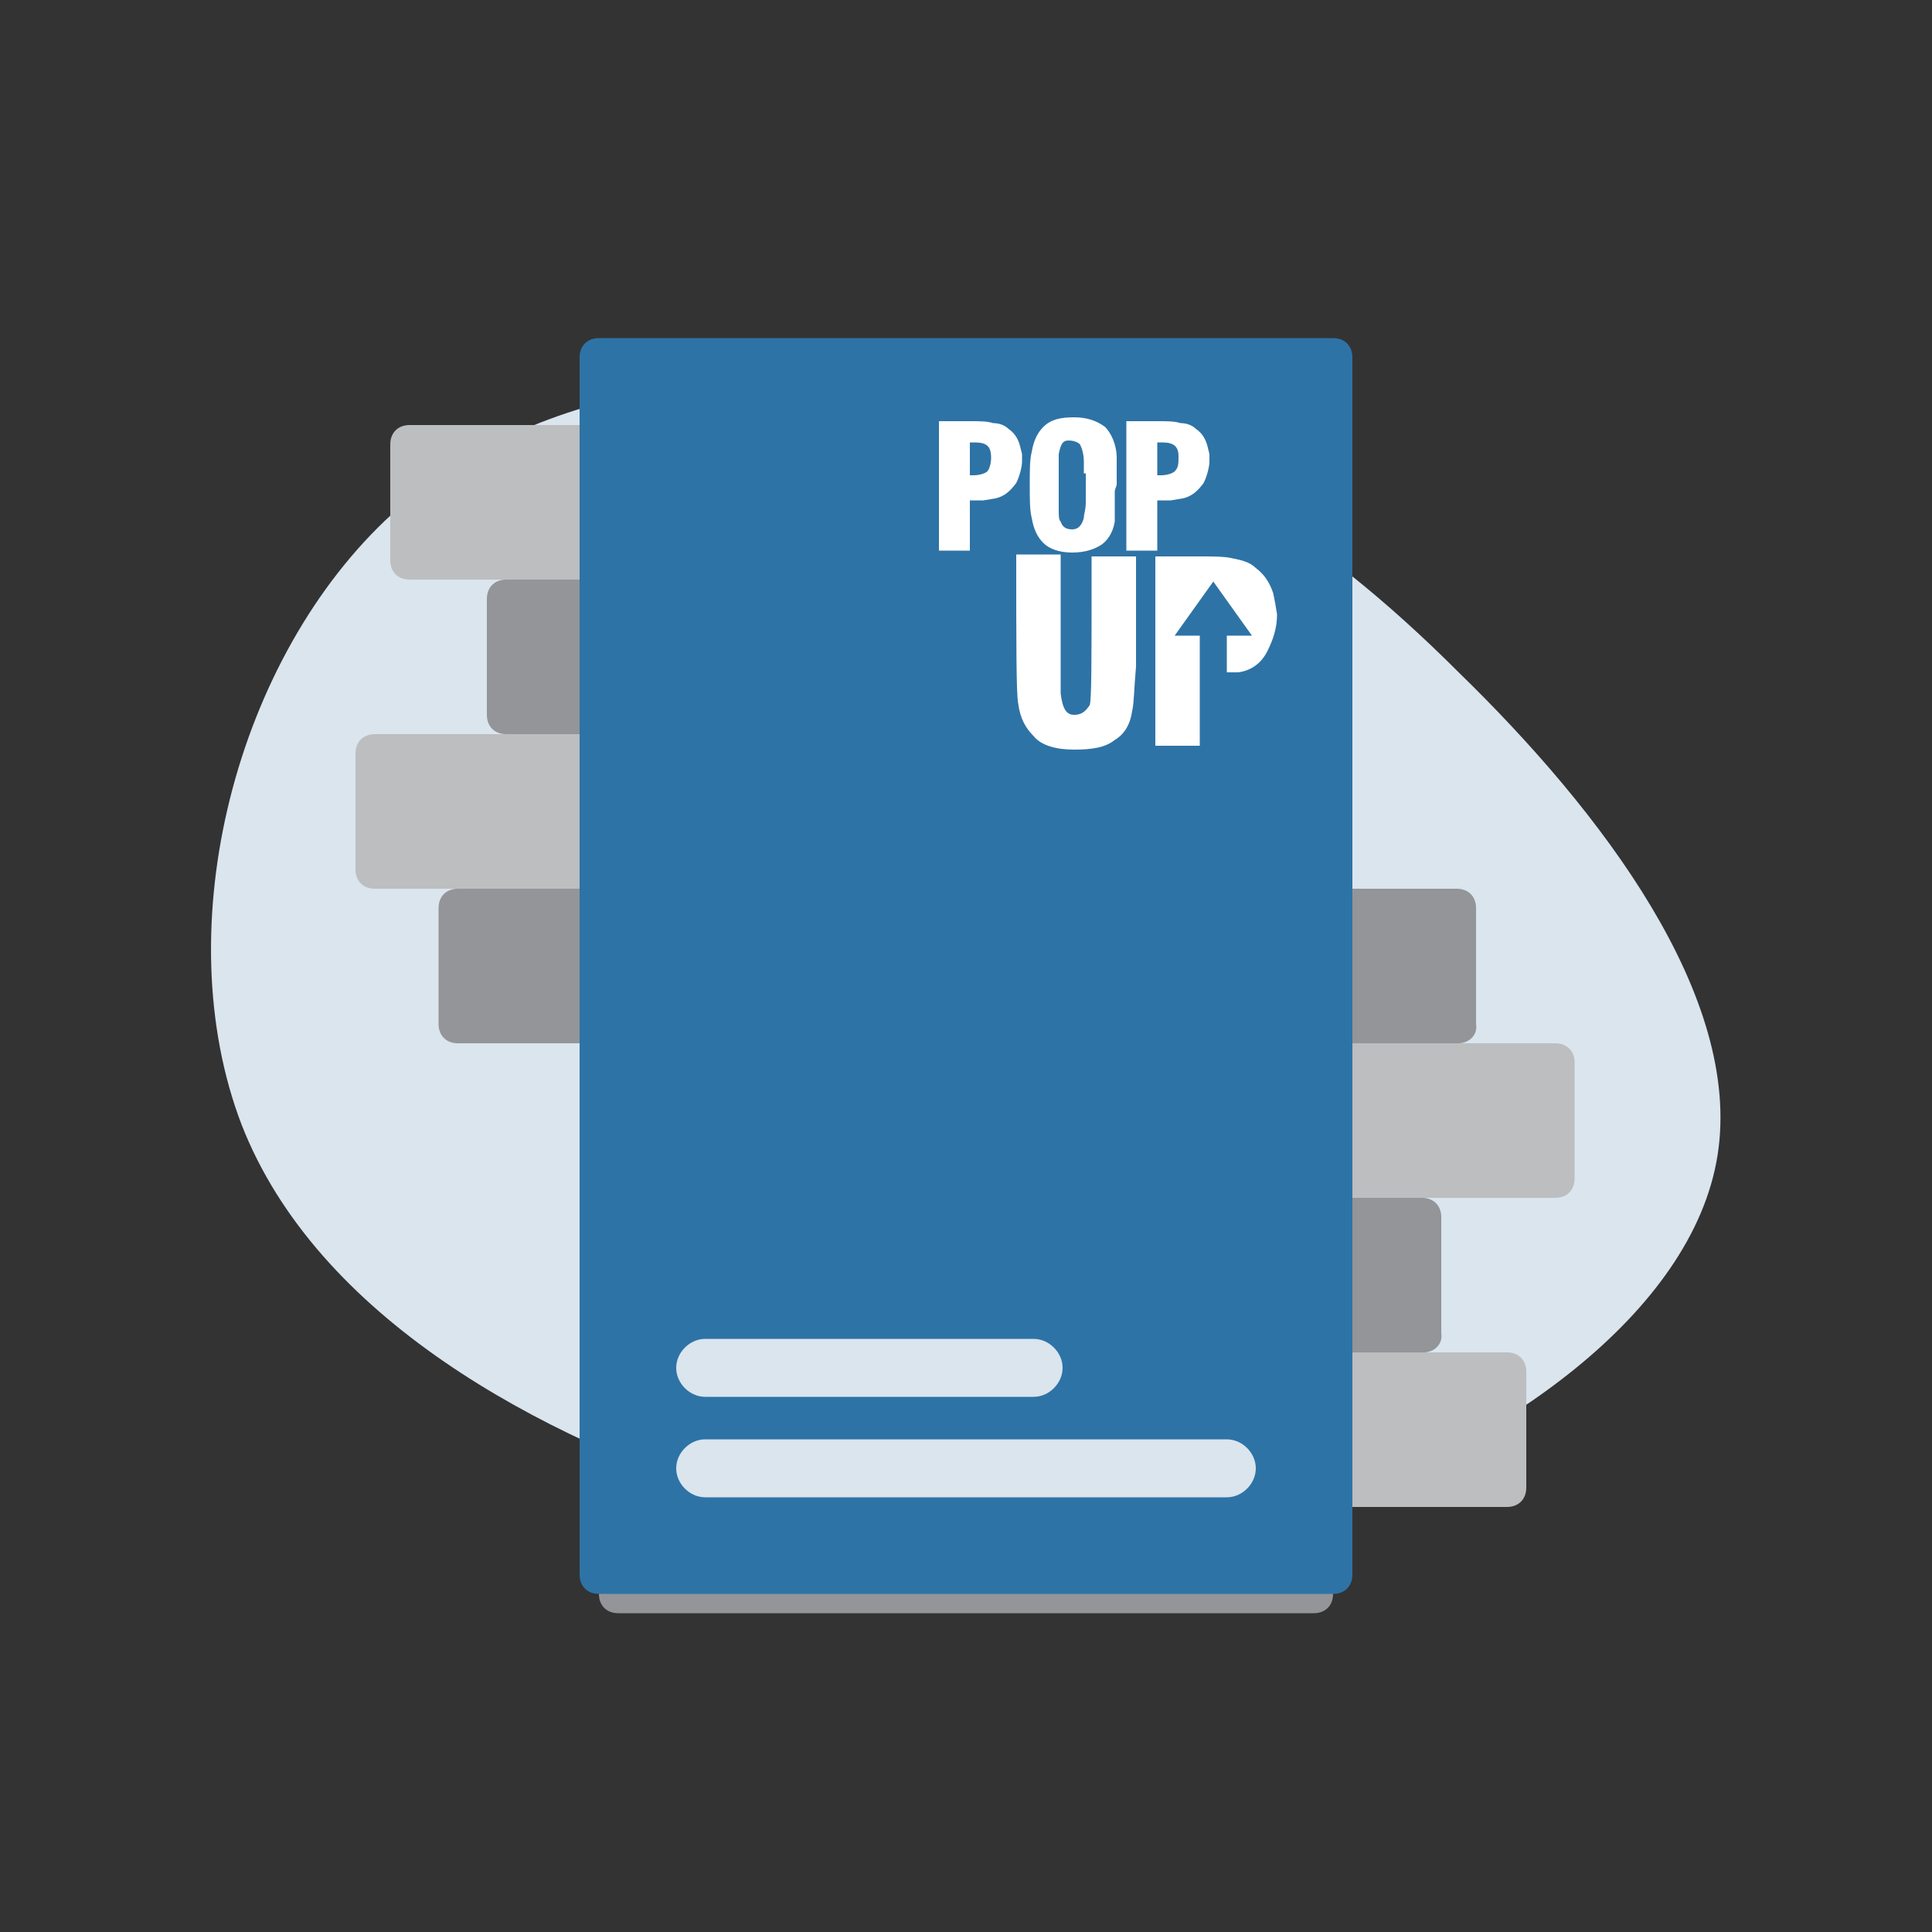 <?xml version="1.0" encoding="utf-8"?><svg version="1.1" id="Layer_1" xmlns="http://www.w3.org/2000/svg" x="0" y="0" viewBox="0 0 100 100" xml:space="preserve"><rect x="0" y="0" width="100" height="100" fill="#333333" stroke="none"/><style>.st0{fill:#dae5ee}.st2{fill:#bcbec0}.st3{fill:#939598}</style><path class="st0" d="M75.5 34.8c7.4 7.2 14.7 16.8 13.4 25-1.3 8.2-11.3 15.1-21 18.3-9.7 3.2-19.1 2.9-29.6-.4-10.4-3.3-21.9-9.5-25.8-19.5C8.6 48 12.2 34 20.3 26.6c8-7.4 20.5-8 30.5-6 9.9 2.1 17.4 6.9 24.7 14.2z"/><path class="st2" d="M32.8 30H21.2c-.6 0-1-.4-1-1v-6c0-.6.4-1 1-1h11.6c.6 0 1 .4 1 1v6c0 .6-.4 1-1 1z"/><path class="st3" d="M37.8 38H26.2c-.6 0-1-.4-1-1v-6c0-.6.4-1 1-1h11.6c.6 0 1 .4 1 1v6c0 .6-.4 1-1 1z"/><path class="st2" d="M31 46H19.4c-.6 0-1-.4-1-1v-6c0-.6.4-1 1-1H31c.6 0 1 .4 1 1v6c0 .6-.4 1-1 1z"/><path class="st3" d="M35.4 54H23.7c-.6 0-1-.4-1-1v-6c0-.6.4-1 1-1h11.6c.6 0 1 .4 1 1v6c.1.6-.4 1-.9 1zM75.5 54H63.8c-.6 0-1-.4-1-1v-6c0-.6.4-1 1-1h11.6c.6 0 1 .4 1 1v6c.1.6-.4 1-.9 1z"/><path class="st2" d="M80.5 62H68.9c-.6 0-1-.4-1-1v-6c0-.6.4-1 1-1h11.6c.6 0 1 .4 1 1v6c0 .6-.4 1-1 1z"/><path class="st3" d="M73.7 70H62c-.6 0-1-.4-1-1v-6c0-.6.4-1 1-1h11.6c.6 0 1 .4 1 1v6c.1.6-.4 1-.9 1z"/><path class="st2" d="M78 78H66.4c-.6 0-1-.4-1-1v-6c0-.6.4-1 1-1H78c.6 0 1 .4 1 1v6c0 .6-.4 1-1 1z"/><path class="st3" d="M31 82.5v-63c0-.6.4-1 1-1h36c.6 0 1 .4 1 1v63c0 .6-.4 1-1 1H32c-.6 0-1-.4-1-1z"/><g><path d="M30 81.5v-63c0-.6.4-1 1-1h38c.6 0 1 .4 1 1v63c0 .6-.4 1-1 1H31c-.6 0-1-.4-1-1z" fill="#2e73a6"/><path class="st0" d="M53.5 72.3h-17c-.8 0-1.5-.7-1.5-1.5s.7-1.5 1.5-1.5h17c.8 0 1.5.7 1.5 1.5s-.7 1.5-1.5 1.5zM63.5 77.5h-27c-.8 0-1.5-.7-1.5-1.5s.7-1.5 1.5-1.5h27c.8 0 1.5.7 1.5 1.5s-.7 1.5-1.5 1.5z"/><path d="M52.6 25c-.3.4-.6.7-1.1.8l-.6.1h-.7v2.6h-1.6v-6.7h1.6c.5 0 .9 0 1.2.1.3 0 .6.1.8.3.3.2.5.5.6.9l.1.4v.4c0 .2-.1.7-.3 1.1zM51 23c-.2-.1-.4-.1-.7-.1h-.1v1.7h.2c.3 0 .6-.1.7-.2.1-.1.2-.4.2-.7 0-.4-.1-.6-.3-.7zm6.7 2.4V27c-.1.6-.4 1-.7 1.2-.3.2-.8.4-1.5.4s-1.2-.2-1.5-.5c-.3-.3-.5-.7-.6-1.3-.1-.4-.1-.9-.1-1.7 0-.8 0-1.3.1-1.7.1-.6.3-1 .6-1.3.4-.4.9-.5 1.6-.5.7 0 1.2.2 1.6.5.3.3.6.9.6 1.6V25.1l-.1.3zm-1.6-.9v-.6c0-.4-.1-.7-.2-.9-.1-.1-.3-.2-.6-.2s-.4.2-.5.7V26.4c0 .3 0 .5.1.6.1.3.3.4.6.4s.5-.2.6-.6c0-.2.1-.4.1-.8v-1.5zm6.2.5c-.3.4-.6.7-1.1.8l-.6.1h-.7v2.6h-1.6v-6.7h1.6c.5 0 .9 0 1.2.1.3 0 .6.1.8.3.3.2.5.5.6.9l.1.4v.4c0 .2-.1.7-.3 1.1zm-1.6-2c-.2-.1-.4-.1-.7-.1h-.1v1.7h.2c.3 0 .6-.1.7-.2.2-.2.2-.4.2-.8 0-.3-.1-.5-.3-.6zm-2.1 13.8c-.1.7-.4 1.2-.9 1.5-.5.4-1.2.5-2.1.5-.9 0-1.7-.2-2.1-.7-.4-.4-.7-.9-.8-1.7-.1-.5-.1-3.1-.1-7.7h2.3v7.2c.1.8.3 1.1.7 1.1.4 0 .6-.2.8-.5.1-.2.1-2.3.1-6.3v-1.4h2.3v5.7c-.1 1.1-.1 1.9-.2 2.3zm7.4-5.6l-.1-.5c-.2-.6-.5-1-.9-1.3-.3-.3-.7-.4-1.2-.5-.4-.1-1-.1-1.7-.1h-2.3v9.8h2.3v-5.7h-1.3l2-2.8 2 2.8h-1.3v1.9h.6c.7-.1 1.2-.5 1.5-1.1.3-.6.5-1.2.5-1.9l-.1-.6z" fill="#fff"/></g></svg>